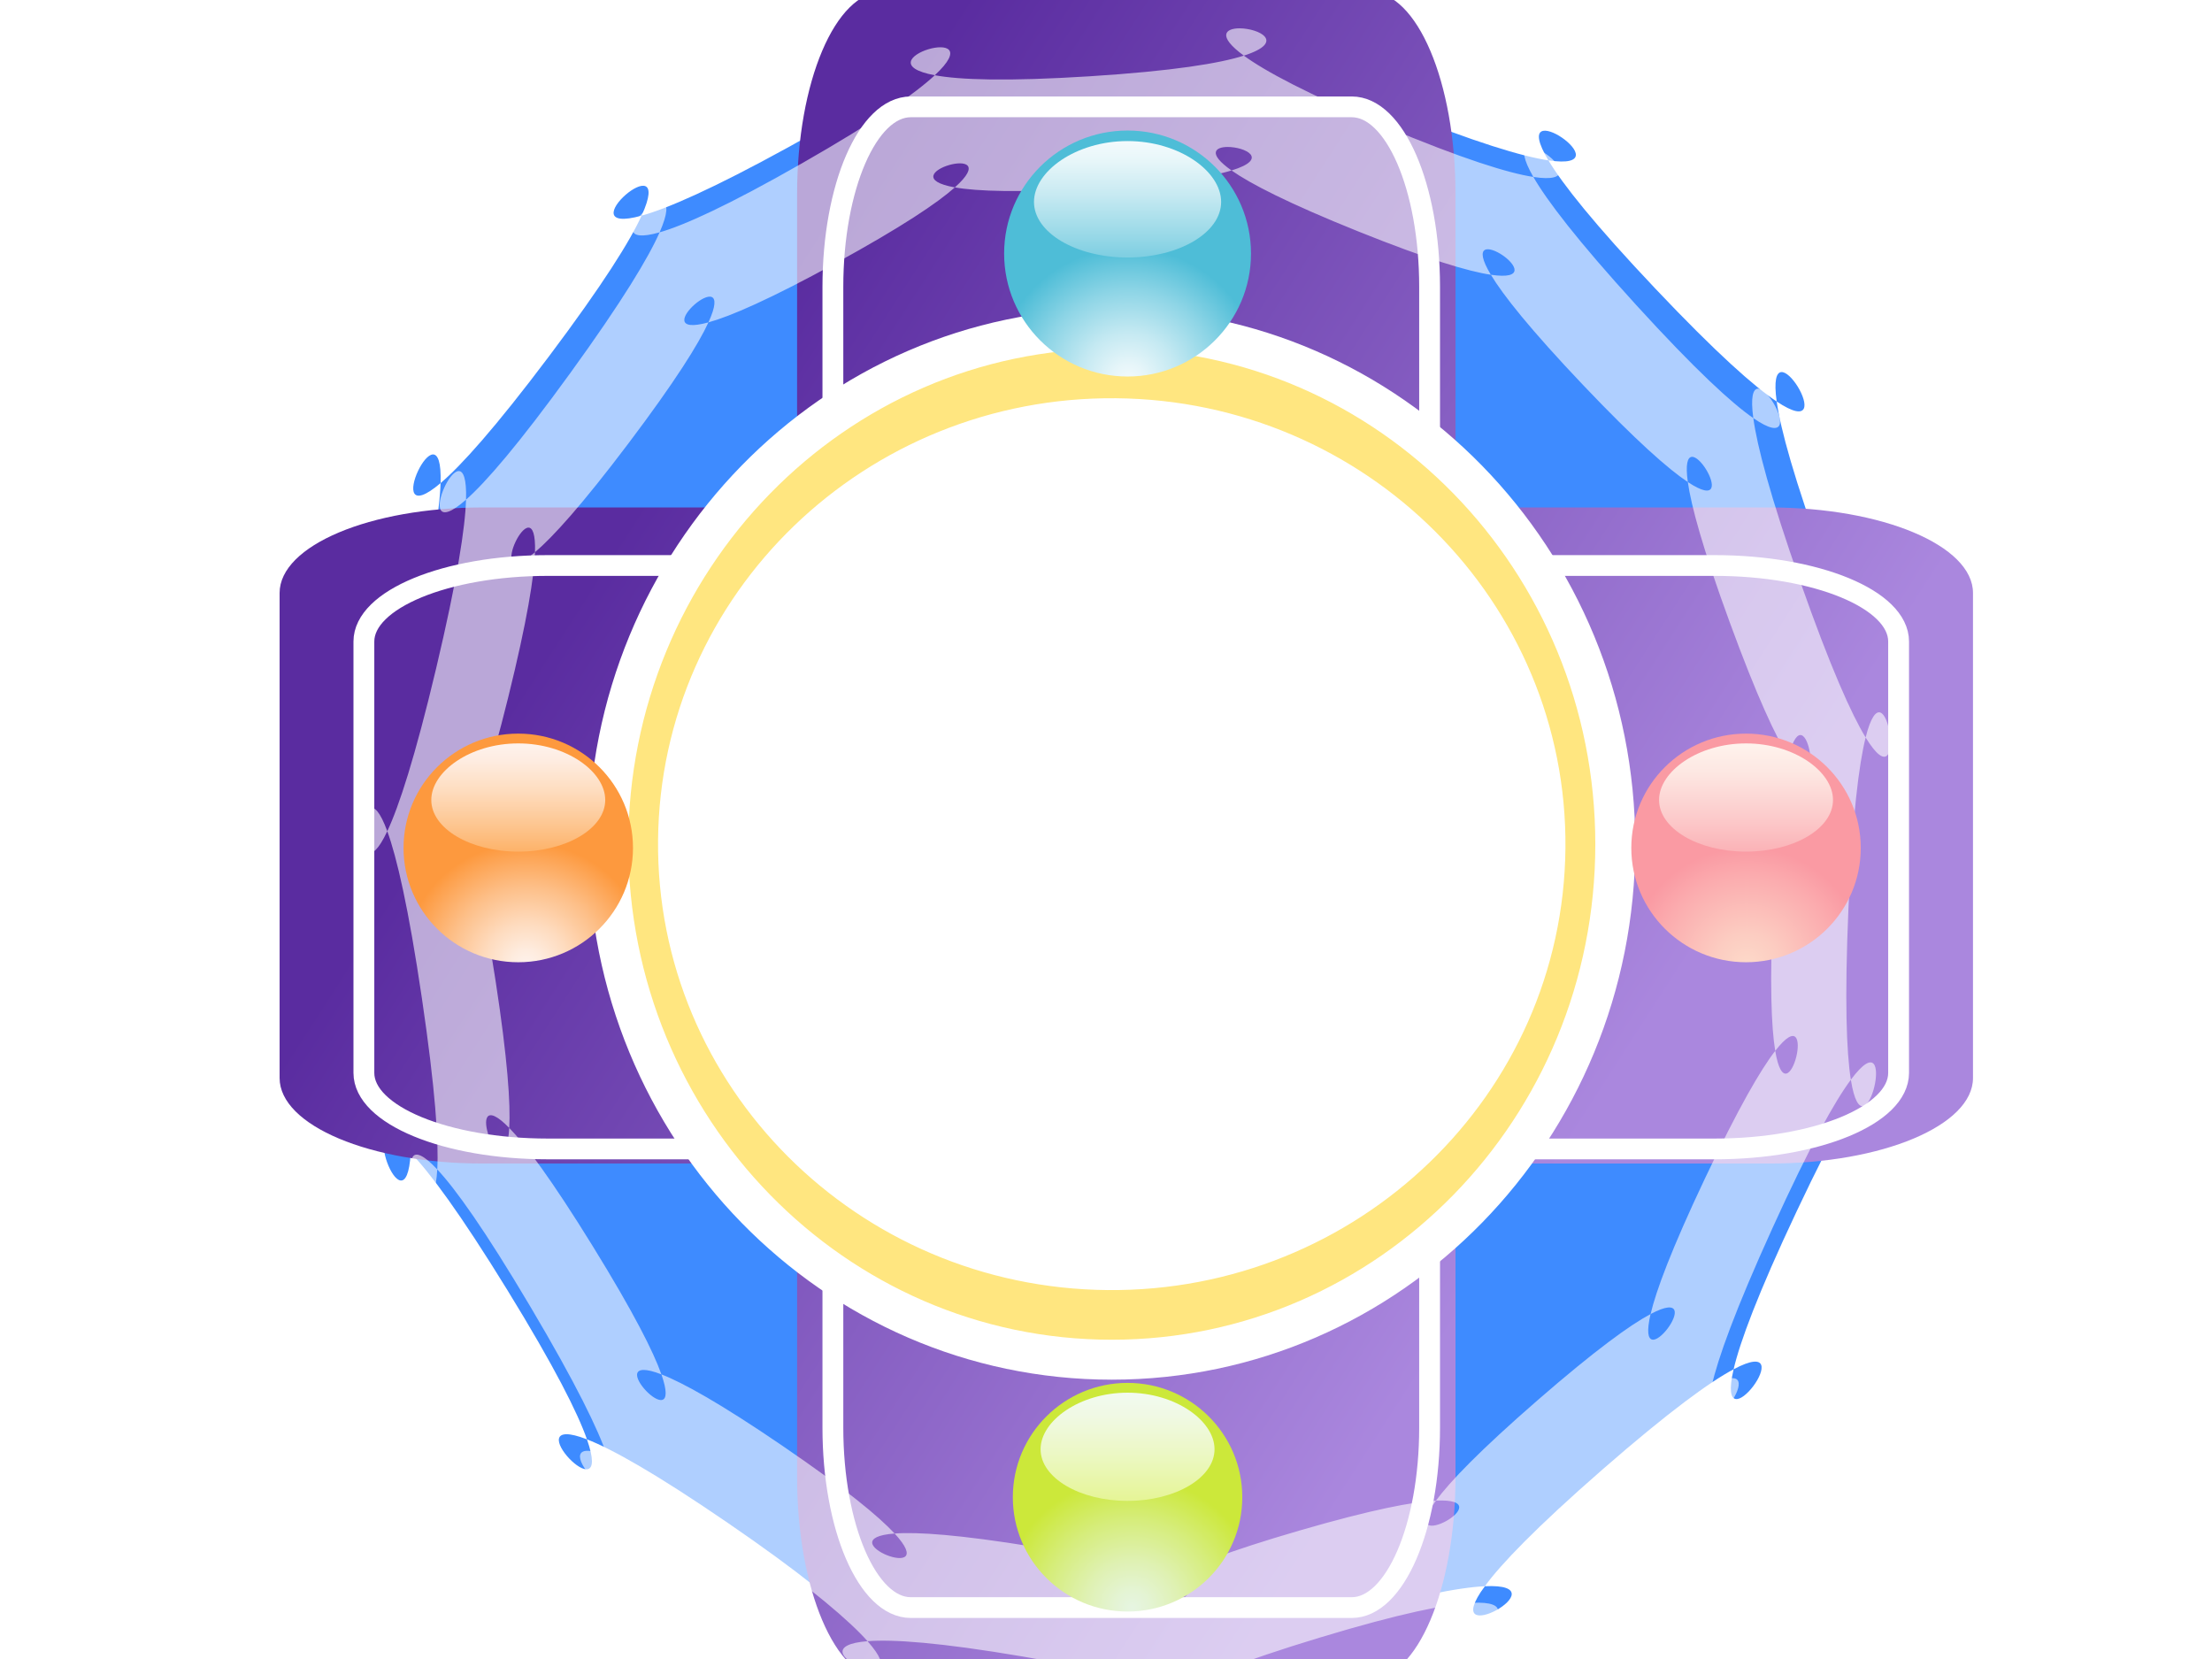 <?xml version="1.0" encoding="UTF-8" standalone="no"?>
<!-- Created with Inkscape (http://www.inkscape.org/) -->

<svg
   xmlns:i="http://ns.adobe.com/AdobeIllustrator/10.0/"
   xmlns:a="http://ns.adobe.com/AdobeSVGViewerExtensions/3.0/"
   xmlns:dc="http://purl.org/dc/elements/1.1/"
   xmlns:cc="http://creativecommons.org/ns#"
   xmlns:rdf="http://www.w3.org/1999/02/22-rdf-syntax-ns#"
   xmlns:svg="http://www.w3.org/2000/svg"
   xmlns="http://www.w3.org/2000/svg"
   xmlns:xlink="http://www.w3.org/1999/xlink"
   xmlns:sodipodi="http://sodipodi.sourceforge.net/DTD/sodipodi-0.dtd"
   xmlns:inkscape="http://www.inkscape.org/namespaces/inkscape"
   id="svg3181"
   version="1.1"
   inkscape:version="0.92.4 (5da689c313, 2019-01-14)"
   width="800"
   height="600"
   sodipodi:docname="相框-09a.svg">
  <defs
     id="defs3185">
    <linearGradient
       inkscape:collect="always"
       id="linearGradient5549">
      <stop
         style="stop-color:#5a2ca0;stop-opacity:1"
         offset="0"
         id="stop5551" />
      <stop
         style="stop-color:#aa87de;stop-opacity:1"
         offset="1"
         id="stop5553" />
    </linearGradient>
    <linearGradient
       inkscape:collect="always"
       id="linearGradient4014">
      <stop
         style="stop-color:#008000;stop-opacity:1"
         offset="0"
         id="stop4016" />
      <stop
         style="stop-color:#b3ff80;stop-opacity:1"
         offset="1"
         id="stop4018" />
    </linearGradient>
    <inkscape:perspective
       sodipodi:type="inkscape:persp3d"
       inkscape:vp_x="0 : 0.5 : 1"
       inkscape:vp_y="0 : 1000 : 0"
       inkscape:vp_z="1 : 0.5 : 1"
       inkscape:persp3d-origin="0.5 : 0.33333333 : 1"
       id="perspective3189" />
    <inkscape:perspective
       id="perspective3225"
       inkscape:persp3d-origin="0.5 : 0.33333333 : 1"
       inkscape:vp_z="1 : 0.5 : 1"
       inkscape:vp_y="0 : 1000 : 0"
       inkscape:vp_x="0 : 0.5 : 1"
       sodipodi:type="inkscape:persp3d" />
    <linearGradient
       inkscape:collect="always"
       xlink:href="#linearGradient4014"
       id="linearGradient4020"
       x1="26.964"
       y1="26.026"
       x2="224.913"
       y2="96.674"
       gradientUnits="userSpaceOnUse" />
    <inkscape:perspective
       id="perspective4328"
       inkscape:persp3d-origin="0.5 : 0.33333333 : 1"
       inkscape:vp_z="1 : 0.5 : 1"
       inkscape:vp_y="0 : 1000 : 0"
       inkscape:vp_x="0 : 0.5 : 1"
       sodipodi:type="inkscape:persp3d" />
    <radialGradient
       id="XMLID_1_"
       cx="152.719"
       cy="46.627"
       r="6.072"
       fx="152.719"
       fy="46.627"
       gradientTransform="matrix(3.158,0,0,3.439,-445.82,-100.867)"
       gradientUnits="userSpaceOnUse">
      <stop
         offset="0.006"
         style="stop-color:#FDD9E0"
         id="stop4187" />
      <stop
         offset="1"
         style="stop-color:#F881AC"
         id="stop4189" />
      <a:midPointStop
         offset="0.006"
         style="stop-color:#FDD9E0" />
      <a:midPointStop
         offset="0.5"
         style="stop-color:#FDD9E0" />
      <a:midPointStop
         offset="1"
         style="stop-color:#F881AC" />
    </radialGradient>
    <linearGradient
       id="XMLID_2_"
       gradientUnits="userSpaceOnUse"
       x1="37.391"
       y1="32.984"
       x2="37.391"
       y2="66.906">
      <stop
         offset="0"
         style="stop-color:#FFFFFF"
         id="stop4194" />
      <stop
         offset="1"
         style="stop-color:#FA9AB8"
         id="stop4196" />
      <a:midPointStop
         offset="0"
         style="stop-color:#FFFFFF" />
      <a:midPointStop
         offset="0.5"
         style="stop-color:#FFFFFF" />
      <a:midPointStop
         offset="1"
         style="stop-color:#FA9AB8" />
    </linearGradient>
    <radialGradient
       id="XMLID_3_"
       cx="182.225"
       cy="41.333"
       r="10.587"
       fx="182.225"
       fy="41.333"
       gradientTransform="matrix(3.158,0,0,3.439,-445.82,-100.867)"
       gradientUnits="userSpaceOnUse">
      <stop
         offset="0.006"
         style="stop-color:#FFFFE6"
         id="stop4203" />
      <stop
         offset="0.07"
         style="stop-color:#FFFED9"
         id="stop4205" />
      <stop
         offset="0.187"
         style="stop-color:#FFFAB8"
         id="stop4207" />
      <stop
         offset="0.345"
         style="stop-color:#FFF482"
         id="stop4209" />
      <stop
         offset="0.534"
         style="stop-color:#FFEC38"
         id="stop4211" />
      <stop
         offset="0.668"
         style="stop-color:#FFE600"
         id="stop4213" />
      <a:midPointStop
         offset="0.006"
         style="stop-color:#FFFFE6" />
      <a:midPointStop
         offset="0.573"
         style="stop-color:#FFFFE6" />
      <a:midPointStop
         offset="0.668"
         style="stop-color:#FFE600" />
    </radialGradient>
    <linearGradient
       id="XMLID_4_"
       gradientUnits="userSpaceOnUse"
       x1="129.436"
       y1="6.442"
       x2="129.436"
       y2="44.527">
      <stop
         offset="0.006"
         style="stop-color:#FFFFF2"
         id="stop4218" />
      <stop
         offset="0.142"
         style="stop-color:#FFFEE7"
         id="stop4220" />
      <stop
         offset="0.384"
         style="stop-color:#FFFBC8"
         id="stop4222" />
      <stop
         offset="0.701"
         style="stop-color:#FFF797"
         id="stop4224" />
      <stop
         offset="1"
         style="stop-color:#FFF263"
         id="stop4226" />
      <a:midPointStop
         offset="0.006"
         style="stop-color:#FFFFF2" />
      <a:midPointStop
         offset="0.58"
         style="stop-color:#FFFFF2" />
      <a:midPointStop
         offset="1"
         style="stop-color:#FFF263" />
    </linearGradient>
    <radialGradient
       id="XMLID_5_"
       cx="209.175"
       cy="50.179"
       r="14.114"
       fx="209.175"
       fy="50.179"
       gradientTransform="matrix(3.158,0,0,3.439,-445.82,-100.867)"
       gradientUnits="userSpaceOnUse">
      <stop
         offset="0.006"
         style="stop-color:#FEF2EC"
         id="stop4233" />
      <stop
         offset="0.086"
         style="stop-color:#FEECDF"
         id="stop4235" />
      <stop
         offset="0.232"
         style="stop-color:#FEDBBE"
         id="stop4237" />
      <stop
         offset="0.429"
         style="stop-color:#FDBF88"
         id="stop4239" />
      <stop
         offset="0.667"
         style="stop-color:#FD993E"
         id="stop4241" />
      <stop
         offset="0.668"
         style="stop-color:#FD993E"
         id="stop4243" />
      <a:midPointStop
         offset="0.006"
         style="stop-color:#FEF2EC" />
      <a:midPointStop
         offset="0.573"
         style="stop-color:#FEF2EC" />
      <a:midPointStop
         offset="0.668"
         style="stop-color:#FD993E" />
    </radialGradient>
    <linearGradient
       id="XMLID_6_"
       gradientUnits="userSpaceOnUse"
       x1="214.535"
       y1="39.558"
       x2="214.535"
       y2="77.642">
      <stop
         offset="0.006"
         style="stop-color:#FEF2EC"
         id="stop4248" />
      <stop
         offset="0.154"
         style="stop-color:#FEECE1"
         id="stop4250" />
      <stop
         offset="0.418"
         style="stop-color:#FEDEC2"
         id="stop4252" />
      <stop
         offset="0.764"
         style="stop-color:#FDC691"
         id="stop4254" />
      <stop
         offset="1"
         style="stop-color:#FDB46C"
         id="stop4256" />
      <a:midPointStop
         offset="0.006"
         style="stop-color:#FEF2EC" />
      <a:midPointStop
         offset="0.58"
         style="stop-color:#FEF2EC" />
      <a:midPointStop
         offset="1"
         style="stop-color:#FDB46C" />
    </linearGradient>
    <radialGradient
       id="XMLID_7_"
       cx="241.075"
       cy="43.421"
       r="16.86"
       fx="241.075"
       fy="43.421"
       gradientTransform="matrix(3.158,0,0,3.439,-445.82,-100.867)"
       gradientUnits="userSpaceOnUse">
      <stop
         offset="0.006"
         style="stop-color:#E6F5E1"
         id="stop4263" />
      <stop
         offset="0.088"
         style="stop-color:#E4F4D4"
         id="stop4265" />
      <stop
         offset="0.24"
         style="stop-color:#DFF1B3"
         id="stop4267" />
      <stop
         offset="0.444"
         style="stop-color:#D6ED7D"
         id="stop4269" />
      <stop
         offset="0.668"
         style="stop-color:#CCE83A"
         id="stop4271" />
      <a:midPointStop
         offset="0.006"
         style="stop-color:#E6F5E1" />
      <a:midPointStop
         offset="0.573"
         style="stop-color:#E6F5E1" />
      <a:midPointStop
         offset="0.668"
         style="stop-color:#CCE83A" />
    </radialGradient>
    <linearGradient
       id="XMLID_8_"
       gradientUnits="userSpaceOnUse"
       x1="315.265"
       y1="13.624"
       x2="315.265"
       y2="51.707">
      <stop
         offset="0.006"
         style="stop-color:#F2FAEF"
         id="stop4276" />
      <stop
         offset="0.206"
         style="stop-color:#F0F9E4"
         id="stop4278" />
      <stop
         offset="0.564"
         style="stop-color:#ECF8C5"
         id="stop4280" />
      <stop
         offset="1"
         style="stop-color:#E6F598"
         id="stop4282" />
      <a:midPointStop
         offset="0.006"
         style="stop-color:#F2FAEF" />
      <a:midPointStop
         offset="0.58"
         style="stop-color:#F2FAEF" />
      <a:midPointStop
         offset="1"
         style="stop-color:#E6F598" />
    </linearGradient>
    <radialGradient
       id="XMLID_9_"
       cx="271.324"
       cy="53.248"
       r="17.251"
       fx="271.324"
       fy="53.248"
       gradientTransform="matrix(3.158,0,0,3.439,-445.82,-100.867)"
       gradientUnits="userSpaceOnUse">
      <stop
         offset="0.006"
         style="stop-color:#F2FAFC"
         id="stop4289" />
      <stop
         offset="0.089"
         style="stop-color:#E5F5F9"
         id="stop4291" />
      <stop
         offset="0.243"
         style="stop-color:#C4E9F2"
         id="stop4293" />
      <stop
         offset="0.45"
         style="stop-color:#8ED5E6"
         id="stop4295" />
      <stop
         offset="0.668"
         style="stop-color:#4EBDD7"
         id="stop4297" />
      <a:midPointStop
         offset="0.006"
         style="stop-color:#F2FAFC" />
      <a:midPointStop
         offset="0.573"
         style="stop-color:#F2FAFC" />
      <a:midPointStop
         offset="0.668"
         style="stop-color:#4EBDD7" />
    </radialGradient>
    <linearGradient
       id="XMLID_10_"
       gradientUnits="userSpaceOnUse"
       x1="410.784"
       y1="46.738"
       x2="410.784"
       y2="84.822">
      <stop
         offset="0.006"
         style="stop-color:#F2FAFC"
         id="stop4302" />
      <stop
         offset="0.168"
         style="stop-color:#E7F6F9"
         id="stop4304" />
      <stop
         offset="0.457"
         style="stop-color:#C8EAF2"
         id="stop4306" />
      <stop
         offset="0.837"
         style="stop-color:#97D8E7"
         id="stop4308" />
      <stop
         offset="1"
         style="stop-color:#80CFE2"
         id="stop4310" />
      <a:midPointStop
         offset="0.006"
         style="stop-color:#F2FAFC" />
      <a:midPointStop
         offset="0.58"
         style="stop-color:#F2FAFC" />
      <a:midPointStop
         offset="1"
         style="stop-color:#80CFE2" />
    </linearGradient>
    <inkscape:perspective
       id="perspective4956"
       inkscape:persp3d-origin="44.29134 : 103.7126 : 1"
       inkscape:vp_z="88.58268 : 155.56889 : 1"
       inkscape:vp_y="0 : 1000 : 0"
       inkscape:vp_x="0 : 155.56889 : 1"
       sodipodi:type="inkscape:persp3d" />
    <inkscape:perspective
       id="perspective5160"
       inkscape:persp3d-origin="0.5 : 0.33333333 : 1"
       inkscape:vp_z="1 : 0.5 : 1"
       inkscape:vp_y="0 : 1000 : 0"
       inkscape:vp_x="0 : 0.5 : 1"
       sodipodi:type="inkscape:persp3d" />
    <radialGradient
       id="XMLID_1_-7"
       cx="29.897"
       cy="60.273"
       r="45.925"
       fx="29.897"
       fy="60.273"
       gradientUnits="userSpaceOnUse">
      <stop
         offset="0.006"
         style="stop-color:#FDD9C9"
         id="stop5069" />
      <stop
         offset="0.186"
         style="stop-color:#FCCCC1"
         id="stop5071" />
      <stop
         offset="0.516"
         style="stop-color:#FBABAE"
         id="stop5073" />
      <stop
         offset="0.668"
         style="stop-color:#FA9AA3"
         id="stop5075" />
      <a:midPointStop
         offset="0.006"
         style="stop-color:#FDD9C9" />
      <a:midPointStop
         offset="0.573"
         style="stop-color:#FDD9C9" />
      <a:midPointStop
         offset="0.668"
         style="stop-color:#FA9AA3" />
    </radialGradient>
    <linearGradient
       id="XMLID_2_-2"
       gradientUnits="userSpaceOnUse"
       x1="29.659"
       y1="2.819"
       x2="29.659"
       y2="30.048">
      <stop
         offset="0.006"
         style="stop-color:#FEF2EC"
         id="stop5080" />
      <stop
         offset="0.268"
         style="stop-color:#FDE7E2"
         id="stop5082" />
      <stop
         offset="0.733"
         style="stop-color:#FCC8C9"
         id="stop5084" />
      <stop
         offset="1"
         style="stop-color:#FBB4B8"
         id="stop5086" />
      <a:midPointStop
         offset="0.006"
         style="stop-color:#FEF2EC" />
      <a:midPointStop
         offset="0.58"
         style="stop-color:#FEF2EC" />
      <a:midPointStop
         offset="1"
         style="stop-color:#FBB4B8" />
    </linearGradient>
    <radialGradient
       id="XMLID_3_-9"
       cx="31.813"
       cy="135.859"
       r="47.836"
       fx="31.813"
       fy="135.859"
       gradientUnits="userSpaceOnUse">
      <stop
         offset="0.006"
         style="stop-color:#FEF2EC"
         id="stop5093" />
      <stop
         offset="0.086"
         style="stop-color:#FEECDF"
         id="stop5095" />
      <stop
         offset="0.232"
         style="stop-color:#FEDBBE"
         id="stop5097" />
      <stop
         offset="0.429"
         style="stop-color:#FDBF88"
         id="stop5099" />
      <stop
         offset="0.667"
         style="stop-color:#FD993E"
         id="stop5101" />
      <stop
         offset="0.668"
         style="stop-color:#FD993E"
         id="stop5103" />
      <a:midPointStop
         offset="0.006"
         style="stop-color:#FEF2EC" />
      <a:midPointStop
         offset="0.573"
         style="stop-color:#FEF2EC" />
      <a:midPointStop
         offset="0.668"
         style="stop-color:#FD993E" />
    </radialGradient>
    <linearGradient
       id="XMLID_4_-7"
       gradientUnits="userSpaceOnUse"
       x1="29.659"
       y1="78.403"
       x2="29.659"
       y2="105.634">
      <stop
         offset="0.006"
         style="stop-color:#FEF2EC"
         id="stop5108" />
      <stop
         offset="0.154"
         style="stop-color:#FEECE1"
         id="stop5110" />
      <stop
         offset="0.418"
         style="stop-color:#FEDEC2"
         id="stop5112" />
      <stop
         offset="0.764"
         style="stop-color:#FDC691"
         id="stop5114" />
      <stop
         offset="1"
         style="stop-color:#FDB46C"
         id="stop5116" />
      <a:midPointStop
         offset="0.006"
         style="stop-color:#FEF2EC" />
      <a:midPointStop
         offset="0.58"
         style="stop-color:#FEF2EC" />
      <a:midPointStop
         offset="1"
         style="stop-color:#FDB46C" />
    </linearGradient>
    <radialGradient
       id="XMLID_5_-5"
       cx="30.858"
       cy="209.533"
       r="50.703"
       fx="30.858"
       fy="209.533"
       gradientUnits="userSpaceOnUse">
      <stop
         offset="0.006"
         style="stop-color:#E6F5E1"
         id="stop5123" />
      <stop
         offset="0.088"
         style="stop-color:#E4F4D4"
         id="stop5125" />
      <stop
         offset="0.24"
         style="stop-color:#DFF1B3"
         id="stop5127" />
      <stop
         offset="0.444"
         style="stop-color:#D6ED7D"
         id="stop5129" />
      <stop
         offset="0.668"
         style="stop-color:#CCE83A"
         id="stop5131" />
      <a:midPointStop
         offset="0.006"
         style="stop-color:#E6F5E1" />
      <a:midPointStop
         offset="0.573"
         style="stop-color:#E6F5E1" />
      <a:midPointStop
         offset="0.668"
         style="stop-color:#CCE83A" />
    </radialGradient>
    <linearGradient
       id="XMLID_6_-3"
       gradientUnits="userSpaceOnUse"
       x1="29.659"
       y1="153.988"
       x2="29.659"
       y2="181.218">
      <stop
         offset="0.006"
         style="stop-color:#F2FAEF"
         id="stop5136" />
      <stop
         offset="0.206"
         style="stop-color:#F0F9E4"
         id="stop5138" />
      <stop
         offset="0.564"
         style="stop-color:#ECF8C5"
         id="stop5140" />
      <stop
         offset="1"
         style="stop-color:#E6F598"
         id="stop5142" />
      <a:midPointStop
         offset="0.006"
         style="stop-color:#F2FAEF" />
      <a:midPointStop
         offset="0.58"
         style="stop-color:#F2FAEF" />
      <a:midPointStop
         offset="1"
         style="stop-color:#E6F598" />
    </linearGradient>
    <linearGradient
       inkscape:collect="always"
       xlink:href="#linearGradient5549"
       id="linearGradient5555"
       x1="193.146"
       y1="201.33"
       x2="439.488"
       y2="359.284"
       gradientUnits="userSpaceOnUse"
       gradientTransform="matrix(1.399,0,0,1.394,-130.112,-80.795)" />
    <filter
       inkscape:collect="always"
       id="filter5572"
       color-interpolation-filters="sRGB">
      <feGaussianBlur
         inkscape:collect="always"
         stdDeviation="7.861"
         id="feGaussianBlur5574" />
    </filter>
    <inkscape:perspective
       id="perspective5160-9"
       inkscape:persp3d-origin="0.5 : 0.33333333 : 1"
       inkscape:vp_z="1 : 0.5 : 1"
       inkscape:vp_y="0 : 1000 : 0"
       inkscape:vp_x="0 : 0.5 : 1"
       sodipodi:type="inkscape:persp3d" />
    <radialGradient
       id="XMLID_1_-6"
       cx="29.897"
       cy="60.273"
       r="45.925"
       fx="29.897"
       fy="60.273"
       gradientUnits="userSpaceOnUse">
      <stop
         offset="0.006"
         style="stop-color:#FDD9C9"
         id="stop5069-0" />
      <stop
         offset="0.186"
         style="stop-color:#FCCCC1"
         id="stop5071-8" />
      <stop
         offset="0.516"
         style="stop-color:#FBABAE"
         id="stop5073-2" />
      <stop
         offset="0.668"
         style="stop-color:#FA9AA3"
         id="stop5075-7" />
      <a:midPointStop
         offset="0.006"
         style="stop-color:#FDD9C9" />
      <a:midPointStop
         offset="0.573"
         style="stop-color:#FDD9C9" />
      <a:midPointStop
         offset="0.668"
         style="stop-color:#FA9AA3" />
    </radialGradient>
    <linearGradient
       id="XMLID_2_-4"
       gradientUnits="userSpaceOnUse"
       x1="29.659"
       y1="2.819"
       x2="29.659"
       y2="30.048">
      <stop
         offset="0.006"
         style="stop-color:#FEF2EC"
         id="stop5080-0" />
      <stop
         offset="0.268"
         style="stop-color:#FDE7E2"
         id="stop5082-7" />
      <stop
         offset="0.733"
         style="stop-color:#FCC8C9"
         id="stop5084-6" />
      <stop
         offset="1"
         style="stop-color:#FBB4B8"
         id="stop5086-0" />
      <a:midPointStop
         offset="0.006"
         style="stop-color:#FEF2EC" />
      <a:midPointStop
         offset="0.58"
         style="stop-color:#FEF2EC" />
      <a:midPointStop
         offset="1"
         style="stop-color:#FBB4B8" />
    </linearGradient>
    <radialGradient
       id="XMLID_3_-1"
       cx="31.813"
       cy="135.859"
       r="47.836"
       fx="31.813"
       fy="135.859"
       gradientUnits="userSpaceOnUse">
      <stop
         offset="0.006"
         style="stop-color:#FEF2EC"
         id="stop5093-2" />
      <stop
         offset="0.086"
         style="stop-color:#FEECDF"
         id="stop5095-9" />
      <stop
         offset="0.232"
         style="stop-color:#FEDBBE"
         id="stop5097-3" />
      <stop
         offset="0.429"
         style="stop-color:#FDBF88"
         id="stop5099-8" />
      <stop
         offset="0.667"
         style="stop-color:#FD993E"
         id="stop5101-5" />
      <stop
         offset="0.668"
         style="stop-color:#FD993E"
         id="stop5103-1" />
      <a:midPointStop
         offset="0.006"
         style="stop-color:#FEF2EC" />
      <a:midPointStop
         offset="0.573"
         style="stop-color:#FEF2EC" />
      <a:midPointStop
         offset="0.668"
         style="stop-color:#FD993E" />
    </radialGradient>
    <linearGradient
       id="XMLID_4_-5"
       gradientUnits="userSpaceOnUse"
       x1="29.659"
       y1="78.403"
       x2="29.659"
       y2="105.634">
      <stop
         offset="0.006"
         style="stop-color:#FEF2EC"
         id="stop5108-6" />
      <stop
         offset="0.154"
         style="stop-color:#FEECE1"
         id="stop5110-6" />
      <stop
         offset="0.418"
         style="stop-color:#FEDEC2"
         id="stop5112-8" />
      <stop
         offset="0.764"
         style="stop-color:#FDC691"
         id="stop5114-8" />
      <stop
         offset="1"
         style="stop-color:#FDB46C"
         id="stop5116-9" />
      <a:midPointStop
         offset="0.006"
         style="stop-color:#FEF2EC" />
      <a:midPointStop
         offset="0.58"
         style="stop-color:#FEF2EC" />
      <a:midPointStop
         offset="1"
         style="stop-color:#FDB46C" />
    </linearGradient>
    <radialGradient
       id="XMLID_5_-8"
       cx="30.858"
       cy="209.533"
       r="50.703"
       fx="30.858"
       fy="209.533"
       gradientUnits="userSpaceOnUse">
      <stop
         offset="0.006"
         style="stop-color:#E6F5E1"
         id="stop5123-7" />
      <stop
         offset="0.088"
         style="stop-color:#E4F4D4"
         id="stop5125-0" />
      <stop
         offset="0.24"
         style="stop-color:#DFF1B3"
         id="stop5127-7" />
      <stop
         offset="0.444"
         style="stop-color:#D6ED7D"
         id="stop5129-9" />
      <stop
         offset="0.668"
         style="stop-color:#CCE83A"
         id="stop5131-1" />
      <a:midPointStop
         offset="0.006"
         style="stop-color:#E6F5E1" />
      <a:midPointStop
         offset="0.573"
         style="stop-color:#E6F5E1" />
      <a:midPointStop
         offset="0.668"
         style="stop-color:#CCE83A" />
    </radialGradient>
    <linearGradient
       id="XMLID_6_-5"
       gradientUnits="userSpaceOnUse"
       x1="29.659"
       y1="153.988"
       x2="29.659"
       y2="181.218">
      <stop
         offset="0.006"
         style="stop-color:#F2FAEF"
         id="stop5136-8" />
      <stop
         offset="0.206"
         style="stop-color:#F0F9E4"
         id="stop5138-6" />
      <stop
         offset="0.564"
         style="stop-color:#ECF8C5"
         id="stop5140-3" />
      <stop
         offset="1"
         style="stop-color:#E6F598"
         id="stop5142-9" />
      <a:midPointStop
         offset="0.006"
         style="stop-color:#F2FAEF" />
      <a:midPointStop
         offset="0.58"
         style="stop-color:#F2FAEF" />
      <a:midPointStop
         offset="1"
         style="stop-color:#E6F598" />
    </linearGradient>
    <inkscape:perspective
       id="perspective6040"
       inkscape:persp3d-origin="0.5 : 0.33333333 : 1"
       inkscape:vp_z="1 : 0.5 : 1"
       inkscape:vp_y="0 : 1000 : 0"
       inkscape:vp_x="0 : 0.5 : 1"
       sodipodi:type="inkscape:persp3d" />
    <radialGradient
       id="XMLID_1_-2"
       cx="29.897"
       cy="137.606"
       r="45.925"
       fx="29.897"
       fy="137.606"
       gradientUnits="userSpaceOnUse">
      <stop
         offset="0.006"
         style="stop-color:#FDD9C9"
         id="stop5921" />
      <stop
         offset="0.186"
         style="stop-color:#FCCCC1"
         id="stop5923" />
      <stop
         offset="0.516"
         style="stop-color:#FBABAE"
         id="stop5925" />
      <stop
         offset="0.668"
         style="stop-color:#FA9AA3"
         id="stop5927" />
      <a:midPointStop
         offset="0.006"
         style="stop-color:#FDD9C9" />
      <a:midPointStop
         offset="0.573"
         style="stop-color:#FDD9C9" />
      <a:midPointStop
         offset="0.668"
         style="stop-color:#FA9AA3" />
    </radialGradient>
    <linearGradient
       id="XMLID_2_-3"
       gradientUnits="userSpaceOnUse"
       x1="29.659"
       y1="80.151"
       x2="29.659"
       y2="107.38">
      <stop
         offset="0.006"
         style="stop-color:#FEF2EC"
         id="stop5932" />
      <stop
         offset="0.268"
         style="stop-color:#FDE7E2"
         id="stop5934" />
      <stop
         offset="0.733"
         style="stop-color:#FCC8C9"
         id="stop5936" />
      <stop
         offset="1"
         style="stop-color:#FBB4B8"
         id="stop5938" />
      <a:midPointStop
         offset="0.006"
         style="stop-color:#FEF2EC" />
      <a:midPointStop
         offset="0.58"
         style="stop-color:#FEF2EC" />
      <a:midPointStop
         offset="1"
         style="stop-color:#FBB4B8" />
    </linearGradient>
    <radialGradient
       id="XMLID_3_-94"
       cx="31.813"
       cy="213.191"
       r="47.836"
       fx="31.813"
       fy="213.191"
       gradientUnits="userSpaceOnUse">
      <stop
         offset="0.006"
         style="stop-color:#FEF2EC"
         id="stop5945" />
      <stop
         offset="0.086"
         style="stop-color:#FEECDF"
         id="stop5947" />
      <stop
         offset="0.232"
         style="stop-color:#FEDBBE"
         id="stop5949" />
      <stop
         offset="0.429"
         style="stop-color:#FDBF88"
         id="stop5951" />
      <stop
         offset="0.667"
         style="stop-color:#FD993E"
         id="stop5953" />
      <stop
         offset="0.668"
         style="stop-color:#FD993E"
         id="stop5955" />
      <a:midPointStop
         offset="0.006"
         style="stop-color:#FEF2EC" />
      <a:midPointStop
         offset="0.573"
         style="stop-color:#FEF2EC" />
      <a:midPointStop
         offset="0.668"
         style="stop-color:#FD993E" />
    </radialGradient>
    <linearGradient
       id="XMLID_4_-8"
       gradientUnits="userSpaceOnUse"
       x1="29.659"
       y1="155.735"
       x2="29.659"
       y2="182.966">
      <stop
         offset="0.006"
         style="stop-color:#FEF2EC"
         id="stop5960" />
      <stop
         offset="0.154"
         style="stop-color:#FEECE1"
         id="stop5962" />
      <stop
         offset="0.418"
         style="stop-color:#FEDEC2"
         id="stop5964" />
      <stop
         offset="0.764"
         style="stop-color:#FDC691"
         id="stop5966" />
      <stop
         offset="1"
         style="stop-color:#FDB46C"
         id="stop5968" />
      <a:midPointStop
         offset="0.006"
         style="stop-color:#FEF2EC" />
      <a:midPointStop
         offset="0.58"
         style="stop-color:#FEF2EC" />
      <a:midPointStop
         offset="1"
         style="stop-color:#FDB46C" />
    </linearGradient>
    <radialGradient
       id="XMLID_5_-51"
       cx="30.858"
       cy="286.865"
       r="50.703"
       fx="30.858"
       fy="286.865"
       gradientUnits="userSpaceOnUse">
      <stop
         offset="0.006"
         style="stop-color:#E6F5E1"
         id="stop5975" />
      <stop
         offset="0.088"
         style="stop-color:#E4F4D4"
         id="stop5977" />
      <stop
         offset="0.24"
         style="stop-color:#DFF1B3"
         id="stop5979" />
      <stop
         offset="0.444"
         style="stop-color:#D6ED7D"
         id="stop5981" />
      <stop
         offset="0.668"
         style="stop-color:#CCE83A"
         id="stop5983" />
      <a:midPointStop
         offset="0.006"
         style="stop-color:#E6F5E1" />
      <a:midPointStop
         offset="0.573"
         style="stop-color:#E6F5E1" />
      <a:midPointStop
         offset="0.668"
         style="stop-color:#CCE83A" />
    </radialGradient>
    <linearGradient
       id="XMLID_6_-32"
       gradientUnits="userSpaceOnUse"
       x1="29.659"
       y1="231.32"
       x2="29.659"
       y2="258.55">
      <stop
         offset="0.006"
         style="stop-color:#F2FAEF"
         id="stop5988" />
      <stop
         offset="0.206"
         style="stop-color:#F0F9E4"
         id="stop5990" />
      <stop
         offset="0.564"
         style="stop-color:#ECF8C5"
         id="stop5992" />
      <stop
         offset="1"
         style="stop-color:#E6F598"
         id="stop5994" />
      <a:midPointStop
         offset="0.006"
         style="stop-color:#F2FAEF" />
      <a:midPointStop
         offset="0.58"
         style="stop-color:#F2FAEF" />
      <a:midPointStop
         offset="1"
         style="stop-color:#E6F598" />
    </linearGradient>
    <radialGradient
       id="XMLID_7_-8"
       cx="35.276"
       cy="64.846"
       r="51.47"
       fx="35.276"
       fy="64.846"
       gradientUnits="userSpaceOnUse">
      <stop
         offset="0.006"
         style="stop-color:#F2FAFC"
         id="stop6001" />
      <stop
         offset="0.089"
         style="stop-color:#E5F5F9"
         id="stop6003" />
      <stop
         offset="0.243"
         style="stop-color:#C4E9F2"
         id="stop6005" />
      <stop
         offset="0.45"
         style="stop-color:#8ED5E6"
         id="stop6007" />
      <stop
         offset="0.668"
         style="stop-color:#4EBDD7"
         id="stop6009" />
      <a:midPointStop
         offset="0.006"
         style="stop-color:#F2FAFC" />
      <a:midPointStop
         offset="0.573"
         style="stop-color:#F2FAFC" />
      <a:midPointStop
         offset="0.668"
         style="stop-color:#4EBDD7" />
    </radialGradient>
    <linearGradient
       id="XMLID_8_-1"
       gradientUnits="userSpaceOnUse"
       x1="35.021"
       y1="3.031"
       x2="35.021"
       y2="32.328">
      <stop
         offset="0.006"
         style="stop-color:#F2FAFC"
         id="stop6014" />
      <stop
         offset="0.168"
         style="stop-color:#E7F6F9"
         id="stop6016" />
      <stop
         offset="0.457"
         style="stop-color:#C8EAF2"
         id="stop6018" />
      <stop
         offset="0.837"
         style="stop-color:#97D8E7"
         id="stop6020" />
      <stop
         offset="1"
         style="stop-color:#80CFE2"
         id="stop6022" />
      <a:midPointStop
         offset="0.006"
         style="stop-color:#F2FAFC" />
      <a:midPointStop
         offset="0.58"
         style="stop-color:#F2FAFC" />
      <a:midPointStop
         offset="1"
         style="stop-color:#80CFE2" />
    </linearGradient>
    <radialGradient
       inkscape:collect="always"
       xlink:href="#XMLID_1_-2"
       id="radialGradient6470"
       gradientUnits="userSpaceOnUse"
       cx="29.897"
       cy="137.606"
       fx="29.897"
       fy="137.606"
       r="45.925" />
    <linearGradient
       inkscape:collect="always"
       xlink:href="#XMLID_2_-3"
       id="linearGradient6472"
       gradientUnits="userSpaceOnUse"
       x1="29.659"
       y1="80.151"
       x2="29.659"
       y2="107.38" />
    <radialGradient
       inkscape:collect="always"
       xlink:href="#XMLID_3_-94"
       id="radialGradient6474"
       gradientUnits="userSpaceOnUse"
       cx="31.813"
       cy="213.191"
       fx="31.813"
       fy="213.191"
       r="47.836" />
    <linearGradient
       inkscape:collect="always"
       xlink:href="#XMLID_4_-8"
       id="linearGradient6476"
       gradientUnits="userSpaceOnUse"
       x1="29.659"
       y1="155.735"
       x2="29.659"
       y2="182.966" />
    <radialGradient
       inkscape:collect="always"
       xlink:href="#XMLID_7_-8"
       id="radialGradient6478"
       gradientUnits="userSpaceOnUse"
       cx="35.276"
       cy="64.846"
       fx="35.276"
       fy="64.846"
       r="51.47" />
    <linearGradient
       inkscape:collect="always"
       xlink:href="#XMLID_8_-1"
       id="linearGradient6480"
       gradientUnits="userSpaceOnUse"
       x1="35.021"
       y1="3.031"
       x2="35.021"
       y2="32.328" />
    <radialGradient
       inkscape:collect="always"
       xlink:href="#XMLID_5_-51"
       id="radialGradient6482"
       gradientUnits="userSpaceOnUse"
       cx="30.858"
       cy="286.865"
       fx="30.858"
       fy="286.865"
       r="50.703" />
    <linearGradient
       inkscape:collect="always"
       xlink:href="#XMLID_6_-32"
       id="linearGradient6484"
       gradientUnits="userSpaceOnUse"
       x1="29.659"
       y1="231.32"
       x2="29.659"
       y2="258.55" />
    <filter
       inkscape:collect="always"
       id="filter4054"
       color-interpolation-filters="sRGB">
      <feGaussianBlur
         inkscape:collect="always"
         stdDeviation="11.528"
         id="feGaussianBlur4056" />
    </filter>
    <filter
       color-interpolation-filters="sRGB"
       inkscape:collect="always"
       id="filter6496-48">
      <feGaussianBlur
         inkscape:collect="always"
         stdDeviation="5.357"
         id="feGaussianBlur6498-8" />
    </filter>
    <linearGradient
       inkscape:collect="always"
       xlink:href="#linearGradient5549"
       id="linearGradient4108"
       gradientUnits="userSpaceOnUse"
       gradientTransform="matrix(1.399,0,0,1.394,-130.112,-80.795)"
       x1="193.146"
       y1="201.33"
       x2="439.488"
       y2="359.284" />
    <linearGradient
       inkscape:collect="always"
       xlink:href="#linearGradient5549"
       id="linearGradient4211"
       gradientUnits="userSpaceOnUse"
       gradientTransform="matrix(1.399,0,0,1.394,-130.112,-80.795)"
       x1="193.146"
       y1="201.33"
       x2="439.488"
       y2="359.284" />
    <radialGradient
       inkscape:collect="always"
       xlink:href="#XMLID_1_-2"
       id="radialGradient4213"
       gradientUnits="userSpaceOnUse"
       cx="29.897"
       cy="137.606"
       fx="29.897"
       fy="137.606"
       r="45.925" />
    <linearGradient
       inkscape:collect="always"
       xlink:href="#XMLID_2_-3"
       id="linearGradient4215"
       gradientUnits="userSpaceOnUse"
       x1="29.659"
       y1="80.151"
       x2="29.659"
       y2="107.38" />
    <radialGradient
       inkscape:collect="always"
       xlink:href="#XMLID_3_-94"
       id="radialGradient4217"
       gradientUnits="userSpaceOnUse"
       cx="31.813"
       cy="213.191"
       fx="31.813"
       fy="213.191"
       r="47.836" />
    <linearGradient
       inkscape:collect="always"
       xlink:href="#XMLID_4_-8"
       id="linearGradient4219"
       gradientUnits="userSpaceOnUse"
       x1="29.659"
       y1="155.735"
       x2="29.659"
       y2="182.966" />
    <radialGradient
       inkscape:collect="always"
       xlink:href="#XMLID_5_-51"
       id="radialGradient4221"
       gradientUnits="userSpaceOnUse"
       cx="30.858"
       cy="286.865"
       fx="30.858"
       fy="286.865"
       r="50.703" />
    <linearGradient
       inkscape:collect="always"
       xlink:href="#XMLID_6_-32"
       id="linearGradient4223"
       gradientUnits="userSpaceOnUse"
       x1="29.659"
       y1="231.32"
       x2="29.659"
       y2="258.55" />
    <radialGradient
       inkscape:collect="always"
       xlink:href="#XMLID_7_-8"
       id="radialGradient4225"
       gradientUnits="userSpaceOnUse"
       cx="35.276"
       cy="64.846"
       fx="35.276"
       fy="64.846"
       r="51.47" />
    <linearGradient
       inkscape:collect="always"
       xlink:href="#XMLID_8_-1"
       id="linearGradient4227"
       gradientUnits="userSpaceOnUse"
       x1="35.021"
       y1="3.031"
       x2="35.021"
       y2="32.328" />
  </defs>
  <sodipodi:namedview
     pagecolor="#ffffff"
     bordercolor="#666666"
     borderopacity="1"
     objecttolerance="10"
     gridtolerance="10"
     guidetolerance="10"
     inkscape:pageopacity="0"
     inkscape:pageshadow="2"
     inkscape:window-width="1920"
     inkscape:window-height="1001"
     id="namedview3183"
     showgrid="false"
     inkscape:zoom="0.71875"
     inkscape:cx="-200.34783"
     inkscape:cy="375.65217"
     inkscape:window-x="-9"
     inkscape:window-y="-9"
     inkscape:window-maximized="1"
     inkscape:current-layer="svg3181" />
  <g
     id="1"
     transform="translate(0,-40)">
    <!--
    <path 	
	id="2"
	style="fill:none;stroke:none;" d="
	M -867.4184 -1790.7954 
	C -867.4184 -1787.1046 -872.36025 -1784.1519 -878.53757 -1784.1519 
	C -884.71488 -1784.1519 -889.65673 -1787.1046 -889.65673 -1790.7954 
	C -889.65673 -1794.3632 -884.71488 -1797.931 -878.53757 -1797.931 
	C -872.36025 -1797.931 -867.4184 -1794.3632 -867.4184 -1790.7954 
	z" " /> 
-->
  </g>
  <g
     id="g4146"
     transform="translate(90.435,-16.348)">
    <path
       inkscape:export-ydpi="90"
       inkscape:export-xdpi="90"
       inkscape:export-filename="D:\00-項\SA19-好康禮物\圖庫用\SA12-好康禮物\相框\svg\12-a.png"
       inkscape:connector-curvature="0"
       id="path3243"
       d="m 359.279,20.594 c -5.25,-7.98e-4 -8.629,2.648 1.605,9.875 16.125,-4.948 5.567,-9.874 -1.605,-9.875 z m 1.605,9.875 c -9.06,2.78 -26.513,5.559 -57.786,7.469 -31.287,1.911 -48.926,1.285 -58.221,-0.375 -7.215,6.47 -22.113,16.59 -49.961,31.906 -27.826,15.304 -44.175,22.353 -53.305,24.875 -4.12,9.039 -13.865,24.757 -33.474,50.844 -19.591,26.062 -31.848,39.613 -39.226,45.875 -0.321,10.051 -3.243,28.625 -11.203,60.938 -7.961,32.318 -13.973,50.018 -18.326,58.938 3.54,9.318 7.957,27.546 13.009,60.531 5.054,33.005 6.297,51.782 5.718,61.812 6.787,6.978 17.757,21.689 34.946,49.625 17.201,27.956 25.496,44.585 28.793,54 8.861,3.431 24.544,12.125 50.897,30.188 26.376,18.077 40.283,29.642 46.884,36.812 9.405,-0.709 27.031,0.434 57.987,5.5 30.985,5.071 48.117,9.595 56.883,13.281 8.325,-4.728 24.845,-11.327 55.044,-20.125 30.211,-8.802 47.597,-12.091 57.017,-12.531 5.797,-7.929 18.388,-21.127 42.637,-42.281 24.275,-21.176 38.92,-31.708 47.353,-36.188 2.273,-9.759 8.721,-27.282 22.807,-57.125 14.098,-29.869 23.433,-45.841 29.428,-53.594 -1.645,-9.901 -2.425,-28.717 -0.936,-62.094 1.488,-33.367 3.936,-51.995 6.454,-61.688 -5.278,-8.325 -13.136,-25.183 -24.512,-56.344 -11.361,-31.119 -16.26,-49.208 -17.657,-59.156 -7.997,-5.315 -21.6,-17.282 -43.875,-40.812 -22.25,-23.504 -33.623,-37.925 -38.691,-46.406 -9.333,-1.388 -26.332,-6.42 -55.646,-18.25 -29.309,-11.828 -45.179,-20.076 -53.038,-25.625 z m 108.683,43.875 c 28.756,4.275 -15.629,-26.155 0,0 z m 82.566,87.219 c 24.631,16.372 -4.309,-30.683 0,0 z m 42.169,115.5 c 16.257,25.639 7.763,-29.883 0,0 z m -5.518,123.781 c 5.07,30.513 18.462,-23.874 0,0 z M 536.55,511.562 c -7.005,30.077 25.958,-13.789 0,0 z m -89.99,78.469 c -17.872,24.445 29.048,-1.359 0,0 z M 334.499,622.688 c -25.681,14.584 27.004,11.355 0,0 z M 219.629,603.906 c -28.997,2.186 20.33,22.082 0,0 z m -97.782,-67 c -27.312,-10.575 10.154,28.995 0,0 z m -63.739,-103.625 c -20.915,-21.505 -1.781,30.886 0,0 z M 39.382,310.938 c -10.908,-28.714 -13.416,27.493 0,0 z m 29.528,-119.875 c 0.991,-30.992 -22.754,19.314 0,0 z M 141.611,94.344 c 12.693,-27.845 -28.161,7.78 0,0 z M 244.877,37.562 c 22.232,-19.938 -28.637,-5.116 0,0 z M 314.267,151.75 c 102.889,0 186.3,78.273 186.3,174.844 0,96.571 -83.412,174.875 -186.3,174.875 -102.889,0 -186.3,-78.304 -186.3,-174.875 0,-96.571 83.412,-174.844 186.3,-174.844 z"
       style="opacity:0.9;fill:#2a7fff;fill-opacity:1;stroke:none" />
    <path
       inkscape:export-ydpi="90"
       inkscape:export-xdpi="90"
       inkscape:export-filename="D:\00-項\SA19-好康禮物\圖庫用\SA12-好康禮物\相框\svg\12-a.png"
       inkscape:connector-curvature="0"
       id="rect5539"
       d="m 228.906,13.344 c -17.202,0 -31.062,32.643 -31.062,73.188 l 0,110.562 c 31.11,-29.195 72.877,-47.062 118.812,-47.062 46.176,0 88.152,18.064 119.312,47.531 l 0,-111.031 c 0,-40.544 -13.892,-73.188 -31.094,-73.188 l -175.969,0 z M 84.094,199.875 c -40.681,0 -73.406,13.793 -73.406,30.938 l 0,175.406 c 0,17.145 32.726,30.938 73.406,30.938 l 99.125,0 C 157.853,406.778 142.562,367.625 142.562,324.875 c 0,-48.992 20.086,-93.254 52.406,-125 l -110.875,0 z m 354.281,0 c 32.316,31.745 52.375,76.012 52.375,125 0,42.745 -15.264,81.904 -40.625,112.281 l 99.562,0 c 40.681,0 73.438,-13.793 73.438,-30.938 l 0,-175.406 c 0,-17.145 -32.757,-30.938 -73.438,-30.938 l -111.312,0 z m -2.406,252.312 c -31.161,29.467 -73.137,47.562 -119.312,47.562 -45.935,0 -87.702,-17.899 -118.812,-47.094 l 0,97.844 c 0,40.544 13.86,73.188 31.062,73.188 l 175.969,0 c 17.202,0 31.094,-32.643 31.094,-73.188 l 0,-98.312 z"
       style="fill:url(#linearGradient4211);fill-opacity:1;stroke:none" />
    <path
       inkscape:export-ydpi="90"
       inkscape:export-xdpi="90"
       inkscape:export-filename="D:\00-項\SA19-好康禮物\圖庫用\SA12-好康禮物\相框\svg\12-a.png"
       inkscape:connector-curvature="0"
       transform="matrix(1.399,0,0,1.394,-31.667,2.81)"
       style="fill:none;stroke:#ffffff;stroke-width:5.386;stroke-miterlimit:4;stroke-opacity:1;stroke-dasharray:none;filter:url(#filter5572)"
       d="m 193.44,37.434 c -11.144,0 -20.132,20.822 -20.132,46.686 l 0,72.307 -73.676,0 c -26.353,0 -47.569,8.794 -47.569,19.73 l 0,111.907 c 0,10.937 21.216,19.73 47.569,19.73 l 73.676,0 0,72.307 c 0,25.864 8.988,46.686 20.132,46.686 l 113.996,0 c 11.144,0 20.132,-20.822 20.132,-46.686 l 0,-72.307 73.676,0 c 26.353,0 47.569,-8.794 47.569,-19.73 l 0,-111.907 c 0,-10.937 -21.216,-19.73 -47.569,-19.73 l -73.676,0 0,-72.307 c 0,-25.864 -8.988,-46.686 -20.132,-46.686 l -113.996,0 z"
       id="path5562" />
    <path
       transform="matrix(1.031,0,0,1,0.021,0)"
       inkscape:export-ydpi="90"
       inkscape:export-xdpi="90"
       inkscape:export-filename="D:\00-項\SA19-好康禮物\圖庫用\SA12-好康禮物\相框\svg\12-a.png"
       inkscape:connector-curvature="0"
       id="path3243-7"
       d="m 347.087,26.592 c -4.906,-7.9e-4 -8.064,2.648 1.5,9.875 15.045,-4.946 5.2,-9.874 -1.5,-9.875 z m 1.5,9.875 c -8.462,2.782 -24.788,5.558 -54.031,7.469 -29.203,1.909 -45.681,1.281 -54.375,-0.375 -6.742,6.47 -20.664,16.59 -46.688,31.906 -26.018,15.314 -41.315,22.388 -49.844,24.906 -3.857,9.043 -12.975,24.751 -31.281,50.813 -18.307,26.062 -29.73,39.613 -36.625,45.875 -0.298,10.046 -3.026,28.605 -10.469,60.938 -7.45,32.363 -13.088,50.062 -17.156,58.969 3.306,9.324 7.44,27.54 12.156,60.5 4.721,32.991 5.914,51.779 5.375,61.812 6.342,6.978 16.593,21.689 32.656,49.625 16.079,27.965 23.859,44.587 26.938,54 8.285,3.437 22.926,12.141 47.531,30.188 24.647,18.077 37.644,29.642 43.812,36.812 8.789,-0.709 25.26,0.434 54.188,5.5 28.937,5.068 44.929,9.596 53.125,13.281 7.772,-4.729 23.221,-11.318 51.469,-20.125 28.232,-8.802 44.479,-12.091 53.281,-12.531 5.417,-7.929 17.183,-21.127 39.844,-42.281 22.662,-21.155 36.336,-31.701 44.219,-36.188 2.123,-9.759 8.18,-27.279 21.344,-57.125 13.166,-29.85 21.866,-45.836 27.469,-53.594 -1.535,-9.906 -2.234,-28.707 -0.844,-62.062 1.39,-33.367 3.678,-52.026 6.031,-61.719 -4.933,-8.325 -12.307,-25.183 -22.938,-56.344 -10.617,-31.119 -15.163,-49.208 -16.469,-59.156 -7.473,-5.315 -20.185,-17.282 -41,-40.812 -20.792,-23.504 -31.42,-37.925 -36.156,-46.406 -8.722,-1.388 -24.607,-6.42 -52,-18.25 -27.389,-11.828 -42.219,-20.076 -49.562,-25.625 z m 101.562,43.875 c 26.872,4.275 -14.605,-26.155 0,0 z m 77.156,87.219 c 23.017,16.372 -4.027,-30.683 0,0 z m 39.406,115.5 c 15.192,25.639 7.254,-29.883 0,0 z m -5.188,123.781 c 4.737,30.562 17.272,-23.916 0,0 z m -48.812,110.719 c -6.546,30.082 24.299,-13.83 0,0 z m -84.062,78.469 c -16.701,24.445 27.145,-1.359 0,0 z m -104.75,32.656 c -23.949,14.572 25.262,11.357 0,0 z M 216.587,609.905 c -27.097,2.186 18.998,22.082 0,0 z m -91.344,-67 c -25.561,-10.605 9.481,28.986 0,0 z M 65.649,439.28 c -19.547,-21.508 -1.661,30.912 0,0 z M 48.118,316.967 c -10.195,-28.751 -12.521,27.412 0,0 z M 75.743,197.061 c 0.917,-30.954 -21.259,19.31 0,0 z m 67.906,-96.688 c 11.894,-27.888 -26.294,7.764 0,0 z m 96.531,-56.813 c 20.783,-19.945 -26.826,-5.11 0,0 z m 102.75,25.938 c 6.003,9.4e-4 14.845,4.246 1.344,8.5 6.569,4.771 19.853,11.853 44.406,22.031 24.536,10.171 38.753,14.495 46.562,15.688 -13.069,-22.473 24.056,3.672 0,0 4.24,7.291 13.75,19.695 32.375,39.906 18.627,20.214 30.025,30.488 36.719,35.062 -3.576,-26.299 20.628,14.095 0,0 1.162,8.543 5.227,24.079 14.75,50.875 9.517,26.778 16.114,41.278 20.531,48.438 6.497,-25.675 13.61,22.058 0,0 -2.108,8.33 -4.13,24.369 -5.375,53.062 -1.245,28.674 -0.625,44.828 0.75,53.344 15.455,-20.53 4.241,26.269 0,0 -5.017,6.665 -12.827,20.417 -24.625,46.094 -11.783,25.644 -17.189,40.702 -19.094,49.094 21.759,-11.886 -5.874,25.885 0,0 -7.059,3.856 -19.296,12.936 -39.594,31.125 -20.306,18.196 -30.84,29.529 -35.688,36.344 24.297,-1.165 -14.932,20.993 0,0 -7.882,0.378 -22.432,3.213 -47.719,10.781 -25.285,7.568 -39.13,13.216 -46.094,17.281 22.643,9.768 -21.473,12.535 0,0 -7.342,-3.167 -21.688,-7.051 -47.594,-11.406 -25.895,-4.353 -40.626,-5.358 -48.5,-4.75 17.023,18.991 -24.289,1.876 0,0 -5.526,-6.164 -17.181,-16.118 -39.25,-31.656 -22.03,-15.51 -35.142,-22.95 -42.562,-25.906 8.472,24.889 -22.898,-9.123 0,0 -2.753,-8.089 -9.716,-22.381 -24.125,-46.438 -14.386,-24.019 -23.57,-36.689 -29.25,-42.688 -1.482,26.602 -17.506,-18.488 0,0 0.481,-8.629 -0.555,-24.778 -4.781,-53.125 -4.228,-28.364 -7.944,-44.023 -10.906,-52.031 -11.223,23.616 -9.126,-24.667 0,0 3.643,-7.665 8.679,-22.865 15.344,-50.656 6.665,-27.794 9.108,-43.769 9.375,-52.406 -19.031,16.589 0.822,-26.61 0,0 6.174,-5.382 16.445,-17.027 32.844,-39.438 16.409,-22.424 24.551,-35.917 28,-43.688 -23.537,6.67 10.623,-23.937 0,0 7.637,-2.164 21.322,-8.24 44.625,-21.406 23.296,-13.162 35.772,-21.844 41.812,-27.406 -24.027,-4.394 18.63,-17.156 0,0 7.786,1.424 22.566,1.953 48.719,0.312 26.166,-1.642 40.76,-4.048 48.344,-6.438 -8.54,-6.202 -5.734,-8.501 -1.344,-8.5 z"
       style="opacity:0.764;fill:#ffffff;fill-opacity:1;stroke:none;filter:url(#filter4054)" />
    <path
       inkscape:export-ydpi="90"
       inkscape:export-xdpi="90"
       inkscape:export-filename="D:\00-項\SA19-好康禮物\圖庫用\SA12-好康禮物\相框\svg\12-a.png"
       inkscape:connector-curvature="0"
       id="path6486-2"
       d="m 311.659,135.226 c -100.571,0 -182.094,83.47 -182.094,186.438 0,102.968 81.523,186.438 182.094,186.438 100.571,0 182.094,-83.47 182.094,-186.438 0,-102.968 -81.523,-186.438 -182.094,-186.438 z m 1.438,32.375 c 86.628,0.78 156.208,70.391 155.406,155.469 -0.801,85.078 -71.684,153.405 -158.312,152.625 -86.628,-0.78 -156.208,-70.36 -155.406,-155.438 0.801,-85.078 71.684,-153.437 158.312,-152.656 z"
       style="fill:#ffe680;stroke:#ffffff;stroke-width:14.448;stroke-miterlimit:4;stroke-opacity:1;stroke-dasharray:none;filter:url(#filter6496-48)" />
    <g
       inkscape:export-ydpi="90"
       inkscape:export-xdpi="90"
       inkscape:export-filename="D:\00-項\SA19-好康禮物\圖庫用\SA12-好康禮物\相框\svg\12-a.png"
       transform="matrix(1.399,0,0,1.394,499.549,173.868)"
       id="g5918">
      <radialGradient
         id="radialGradient6092"
         cx="29.897"
         cy="137.606"
         r="45.925"
         fx="29.897"
         fy="137.606"
         gradientUnits="userSpaceOnUse">
        <stop
           offset="0.006"
           style="stop-color:#FDD9C9"
           id="stop6094" />
        <stop
           offset="0.186"
           style="stop-color:#FCCCC1"
           id="stop6096" />
        <stop
           offset="0.516"
           style="stop-color:#FBABAE"
           id="stop6098" />
        <stop
           offset="0.668"
           style="stop-color:#FA9AA3"
           id="stop6100" />
        <a:midPointStop
           offset="0.006"
           style="stop-color:#FDD9C9" />
        <a:midPointStop
           offset="0.573"
           style="stop-color:#FDD9C9" />
        <a:midPointStop
           offset="0.668"
           style="stop-color:#FA9AA3" />
      </radialGradient>
      <path
         inkscape:connector-curvature="0"
         style="fill:url(#radialGradient4213)"
         i:knockout="Off"
         d="m 59.319,106.992 c 0,16.38 -13.279,29.658 -29.661,29.658 C 13.279,136.65 0,123.372 0,106.992 0,90.611 13.279,77.332 29.658,77.332 c 16.382,0 29.661,13.279 29.661,29.66 z"
         id="path5929" />
      <linearGradient
         id="linearGradient6103"
         gradientUnits="userSpaceOnUse"
         x1="29.659"
         y1="80.151"
         x2="29.659"
         y2="107.38">
        <stop
           offset="0.006"
           style="stop-color:#FEF2EC"
           id="stop6105" />
        <stop
           offset="0.268"
           style="stop-color:#FDE7E2"
           id="stop6107" />
        <stop
           offset="0.733"
           style="stop-color:#FCC8C9"
           id="stop6109" />
        <stop
           offset="1"
           style="stop-color:#FBB4B8"
           id="stop6111" />
        <a:midPointStop
           offset="0.006"
           style="stop-color:#FEF2EC" />
        <a:midPointStop
           offset="0.58"
           style="stop-color:#FEF2EC" />
        <a:midPointStop
           offset="1"
           style="stop-color:#FBB4B8" />
      </linearGradient>
      <path
         inkscape:connector-curvature="0"
         style="fill:url(#linearGradient4215)"
         i:knockout="Off"
         d="m 52.143,94.553 c 0,7.398 -10.066,13.395 -22.485,13.395 -12.418,0 -22.482,-5.996 -22.482,-13.395 0,-7.397 10.064,-14.68 22.482,-14.68 12.419,0 22.485,7.282 22.485,14.68 z"
         id="path5940" />
    </g>
    <g
       inkscape:export-ydpi="90"
       inkscape:export-xdpi="90"
       inkscape:export-filename="D:\00-項\SA19-好康禮物\圖庫用\SA12-好康禮物\相框\svg\12-a.png"
       transform="matrix(1.399,0,0,1.394,55.508,68.503)"
       id="g5942">
      <radialGradient
         id="radialGradient6115"
         cx="31.813"
         cy="213.191"
         r="47.836"
         fx="31.813"
         fy="213.191"
         gradientUnits="userSpaceOnUse">
        <stop
           offset="0.006"
           style="stop-color:#FEF2EC"
           id="stop6117" />
        <stop
           offset="0.086"
           style="stop-color:#FEECDF"
           id="stop6119" />
        <stop
           offset="0.232"
           style="stop-color:#FEDBBE"
           id="stop6121" />
        <stop
           offset="0.429"
           style="stop-color:#FDBF88"
           id="stop6123" />
        <stop
           offset="0.667"
           style="stop-color:#FD993E"
           id="stop6125" />
        <stop
           offset="0.668"
           style="stop-color:#FD993E"
           id="stop6127" />
        <a:midPointStop
           offset="0.006"
           style="stop-color:#FEF2EC" />
        <a:midPointStop
           offset="0.573"
           style="stop-color:#FEF2EC" />
        <a:midPointStop
           offset="0.668"
           style="stop-color:#FD993E" />
      </radialGradient>
      <path
         inkscape:connector-curvature="0"
         style="fill:url(#radialGradient4217)"
         i:knockout="Off"
         d="m 59.319,182.576 c 0,16.38 -13.279,29.66 -29.661,29.66 C 13.279,212.236 0,198.956 0,182.576 c 0,-16.381 13.279,-29.66 29.658,-29.66 16.382,0 29.661,13.279 29.661,29.66 z"
         id="path5957" />
      <linearGradient
         id="linearGradient6130"
         gradientUnits="userSpaceOnUse"
         x1="29.659"
         y1="155.735"
         x2="29.659"
         y2="182.966">
        <stop
           offset="0.006"
           style="stop-color:#FEF2EC"
           id="stop6132" />
        <stop
           offset="0.154"
           style="stop-color:#FEECE1"
           id="stop6134" />
        <stop
           offset="0.418"
           style="stop-color:#FEDEC2"
           id="stop6136" />
        <stop
           offset="0.764"
           style="stop-color:#FDC691"
           id="stop6138" />
        <stop
           offset="1"
           style="stop-color:#FDB46C"
           id="stop6140" />
        <a:midPointStop
           offset="0.006"
           style="stop-color:#FEF2EC" />
        <a:midPointStop
           offset="0.58"
           style="stop-color:#FEF2EC" />
        <a:midPointStop
           offset="1"
           style="stop-color:#FDB46C" />
      </linearGradient>
      <path
         inkscape:connector-curvature="0"
         style="fill:url(#linearGradient4219)"
         i:knockout="Off"
         d="m 52.143,170.139 c 0,7.396 -10.066,13.395 -22.485,13.395 -12.418,0 -22.482,-5.998 -22.482,-13.395 0,-7.398 10.064,-14.682 22.482,-14.682 12.419,0 22.485,7.283 22.485,14.682 z"
         id="path5970" />
    </g>
    <g
       inkscape:export-ydpi="90"
       inkscape:export-xdpi="90"
       inkscape:export-filename="D:\00-項\SA19-好康禮物\圖庫用\SA12-好康禮物\相框\svg\12-a.png"
       transform="matrix(1.399,0,0,1.394,275.869,197.958)"
       id="g5972">
      <radialGradient
         id="radialGradient6144"
         cx="30.858"
         cy="286.865"
         r="50.703"
         fx="30.858"
         fy="286.865"
         gradientUnits="userSpaceOnUse">
        <stop
           offset="0.006"
           style="stop-color:#E6F5E1"
           id="stop6146" />
        <stop
           offset="0.088"
           style="stop-color:#E4F4D4"
           id="stop6148" />
        <stop
           offset="0.24"
           style="stop-color:#DFF1B3"
           id="stop6150" />
        <stop
           offset="0.444"
           style="stop-color:#D6ED7D"
           id="stop6152" />
        <stop
           offset="0.668"
           style="stop-color:#CCE83A"
           id="stop6154" />
        <a:midPointStop
           offset="0.006"
           style="stop-color:#E6F5E1" />
        <a:midPointStop
           offset="0.573"
           style="stop-color:#E6F5E1" />
        <a:midPointStop
           offset="0.668"
           style="stop-color:#CCE83A" />
      </radialGradient>
      <path
         inkscape:connector-curvature="0"
         style="fill:url(#radialGradient4221)"
         i:knockout="Off"
         d="m 59.319,258.16 c 0,16.381 -13.279,29.66 -29.661,29.66 C 13.279,287.82 0,274.541 0,258.16 c 0,-16.381 13.279,-29.659 29.658,-29.659 16.382,0 29.661,13.278 29.661,29.659 z"
         id="path5985" />
      <linearGradient
         id="linearGradient6157"
         gradientUnits="userSpaceOnUse"
         x1="29.659"
         y1="231.32"
         x2="29.659"
         y2="258.55">
        <stop
           offset="0.006"
           style="stop-color:#F2FAEF"
           id="stop6159" />
        <stop
           offset="0.206"
           style="stop-color:#F0F9E4"
           id="stop6161" />
        <stop
           offset="0.564"
           style="stop-color:#ECF8C5"
           id="stop6163" />
        <stop
           offset="1"
           style="stop-color:#E6F598"
           id="stop6165" />
        <a:midPointStop
           offset="0.006"
           style="stop-color:#F2FAEF" />
        <a:midPointStop
           offset="0.58"
           style="stop-color:#F2FAEF" />
        <a:midPointStop
           offset="1"
           style="stop-color:#E6F598" />
      </linearGradient>
      <path
         inkscape:connector-curvature="0"
         style="fill:url(#linearGradient4223)"
         i:knockout="Off"
         d="m 52.143,245.721 c 0,7.399 -10.066,13.396 -22.485,13.396 -12.418,0 -22.482,-5.997 -22.482,-13.396 0,-7.396 10.064,-14.679 22.482,-14.679 12.419,0 22.485,7.282 22.485,14.679 z"
         id="path5996" />
    </g>
    <g
       inkscape:export-ydpi="90"
       inkscape:export-xdpi="90"
       inkscape:export-filename="D:\00-項\SA19-好康禮物\圖庫用\SA12-好康禮物\相框\svg\12-a.png"
       transform="matrix(1.399,0,0,1.394,268.37,63.558)"
       id="g5998">
      <radialGradient
         id="radialGradient6169"
         cx="35.276"
         cy="64.846"
         r="51.47"
         fx="35.276"
         fy="64.846"
         gradientUnits="userSpaceOnUse">
        <stop
           offset="0.006"
           style="stop-color:#F2FAFC"
           id="stop6171" />
        <stop
           offset="0.089"
           style="stop-color:#E5F5F9"
           id="stop6173" />
        <stop
           offset="0.243"
           style="stop-color:#C4E9F2"
           id="stop6175" />
        <stop
           offset="0.45"
           style="stop-color:#8ED5E6"
           id="stop6177" />
        <stop
           offset="0.668"
           style="stop-color:#4EBDD7"
           id="stop6179" />
        <a:midPointStop
           offset="0.006"
           style="stop-color:#F2FAFC" />
        <a:midPointStop
           offset="0.573"
           style="stop-color:#F2FAFC" />
        <a:midPointStop
           offset="0.668"
           style="stop-color:#4EBDD7" />
      </radialGradient>
      <path
         inkscape:connector-curvature="0"
         style="fill:url(#radialGradient4225)"
         i:knockout="Off"
         d="M 66.93,31.91 C 66.93,49.533 52.645,63.818 35.022,63.818 17.398,63.818 3.111,49.533 3.111,31.91 3.111,14.286 17.398,0 35.022,0 52.645,0 66.93,14.286 66.93,31.91 z"
         id="path6011" />
      <linearGradient
         id="linearGradient6182"
         gradientUnits="userSpaceOnUse"
         x1="35.021"
         y1="3.031"
         x2="35.021"
         y2="32.328">
        <stop
           offset="0.006"
           style="stop-color:#F2FAFC"
           id="stop6184" />
        <stop
           offset="0.168"
           style="stop-color:#E7F6F9"
           id="stop6186" />
        <stop
           offset="0.457"
           style="stop-color:#C8EAF2"
           id="stop6188" />
        <stop
           offset="0.837"
           style="stop-color:#97D8E7"
           id="stop6190" />
        <stop
           offset="1"
           style="stop-color:#80CFE2"
           id="stop6192" />
        <a:midPointStop
           offset="0.006"
           style="stop-color:#F2FAFC" />
        <a:midPointStop
           offset="0.58"
           style="stop-color:#F2FAFC" />
        <a:midPointStop
           offset="1"
           style="stop-color:#80CFE2" />
      </linearGradient>
      <path
         inkscape:connector-curvature="0"
         style="fill:url(#linearGradient4227)"
         i:knockout="Off"
         d="m 59.211,18.527 c 0,7.959 -10.83,14.411 -24.189,14.411 -13.36,0 -24.192,-6.452 -24.192,-14.411 0,-7.959 10.832,-15.795 24.192,-15.795 13.359,0 24.189,7.836 24.189,15.795 z"
         id="path6024" />
    </g>
  </g>
</svg>
